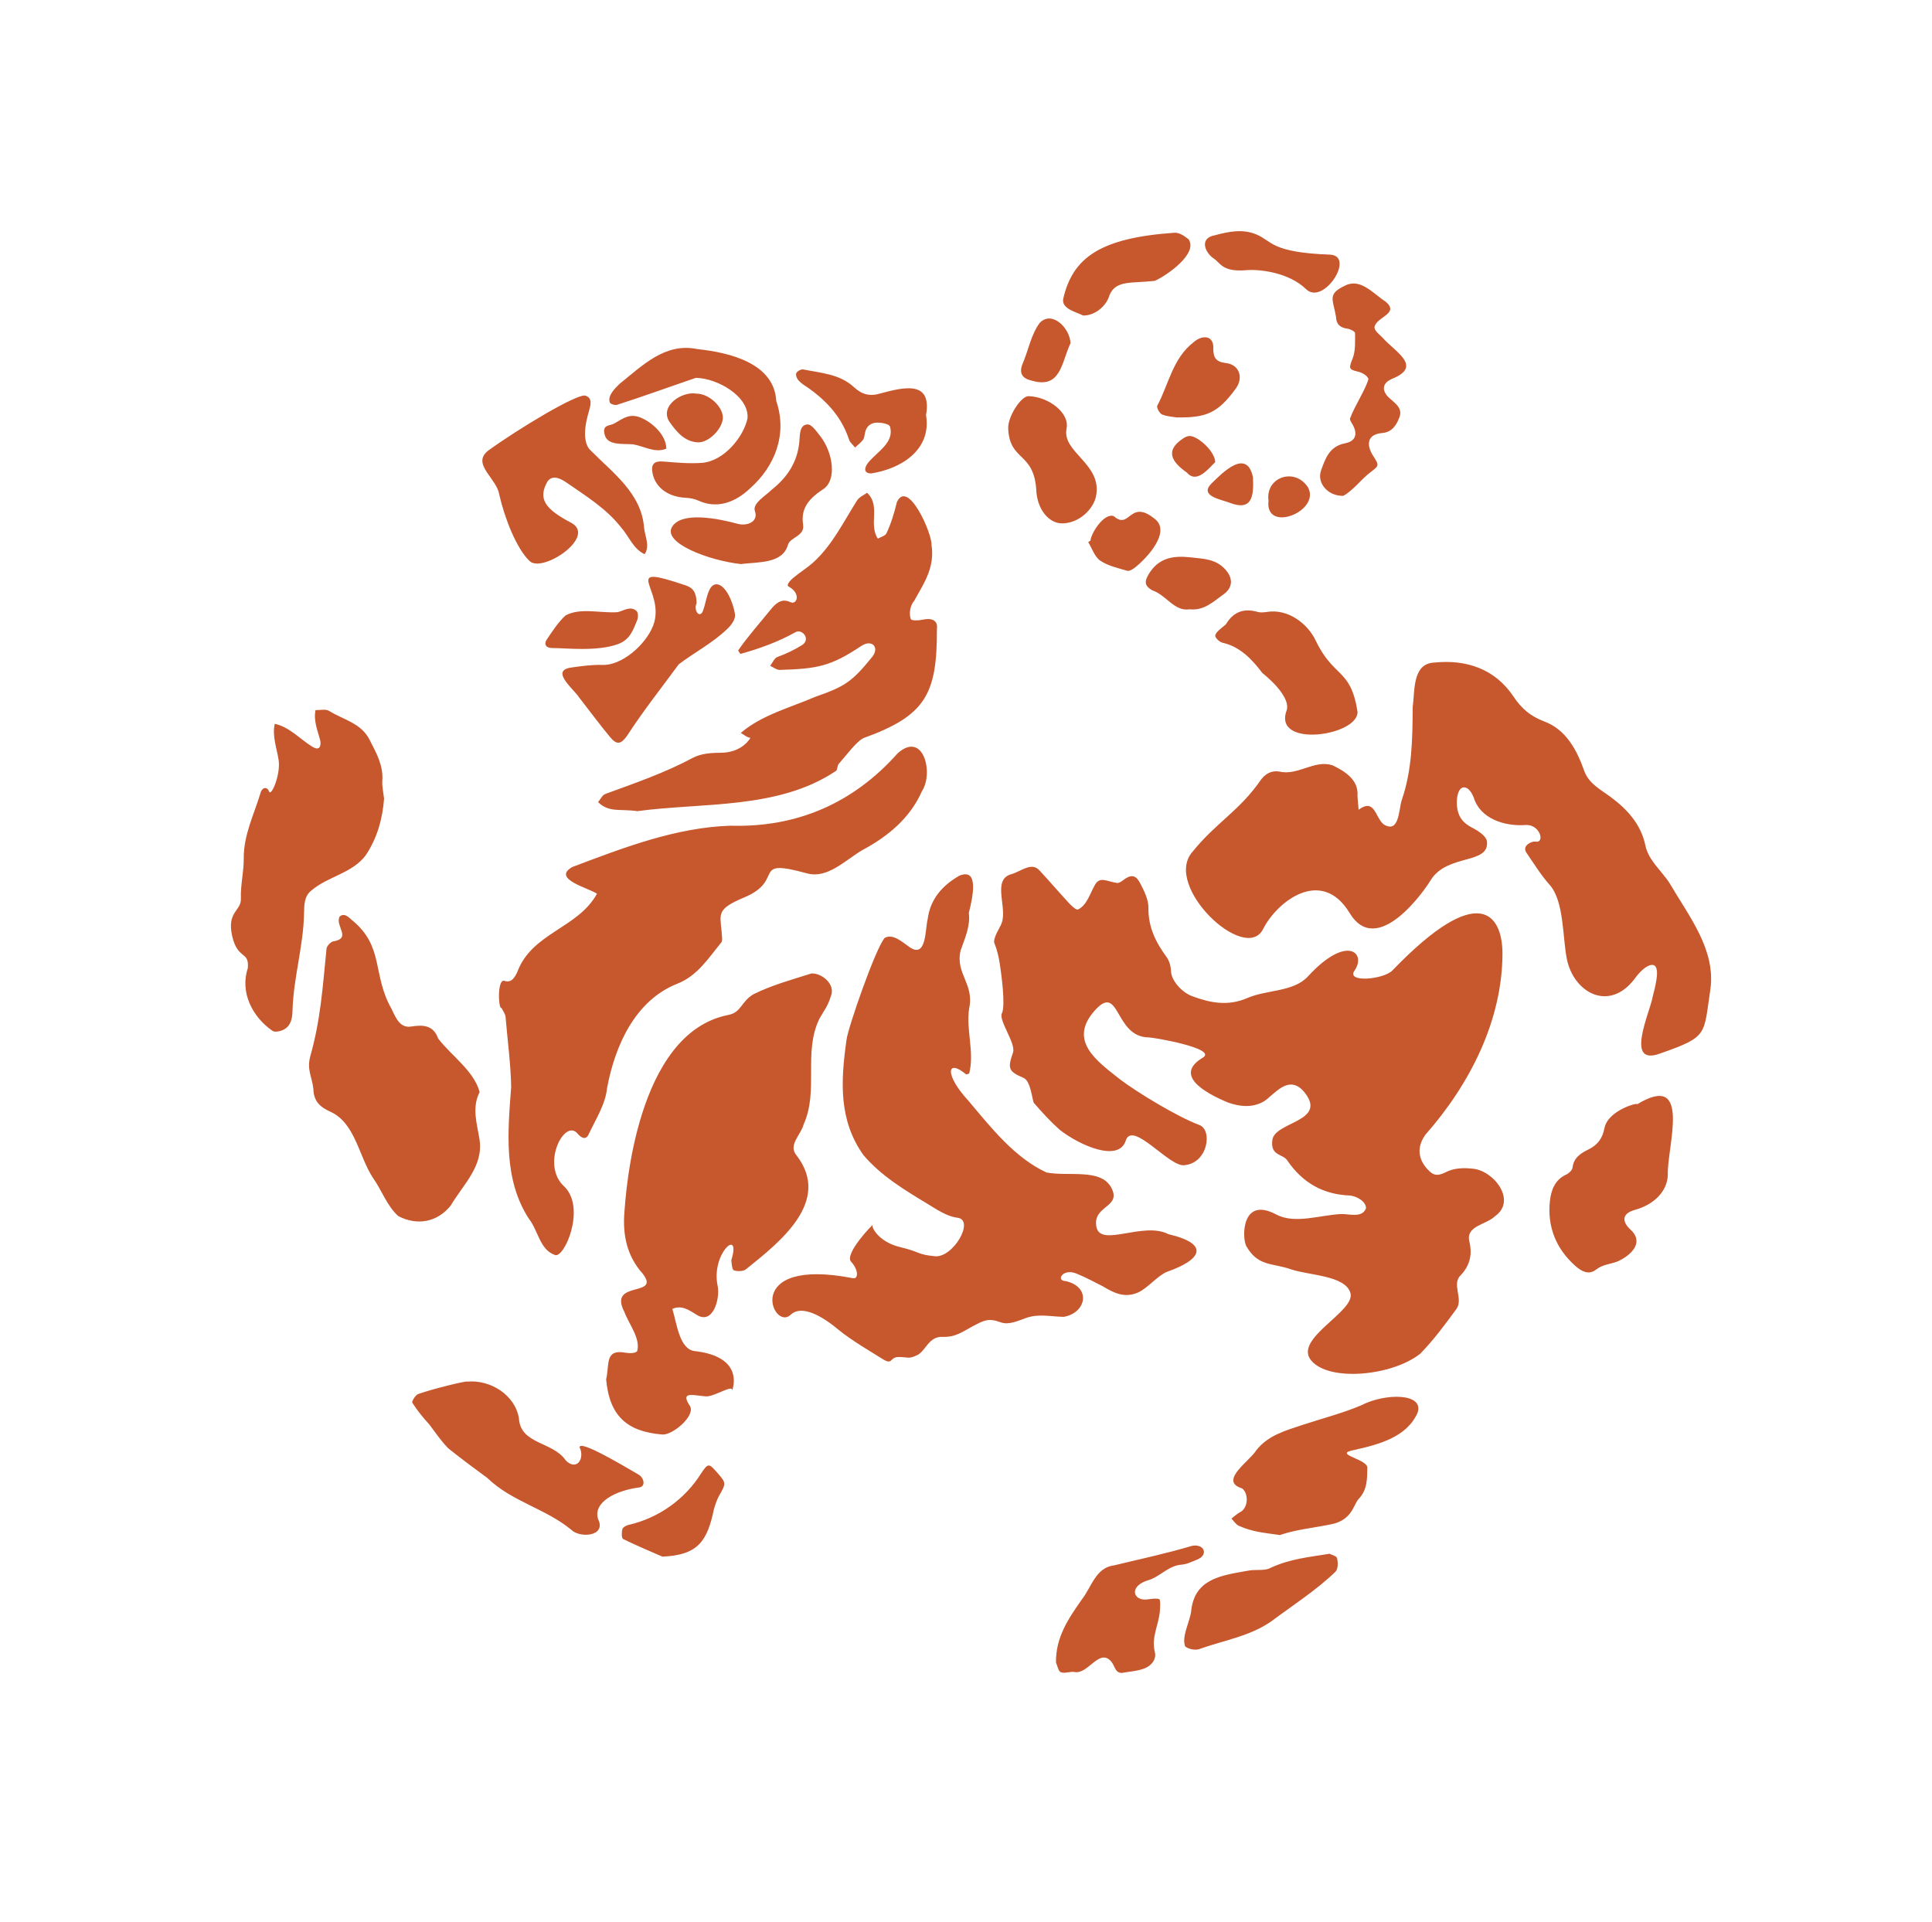 <?xml version="1.0" encoding="utf-8"?>
<!-- Generator: Adobe Illustrator 26.4.1, SVG Export Plug-In . SVG Version: 6.00 Build 0)  -->
<svg version="1.1" id="Layer_3" xmlns="http://www.w3.org/2000/svg" xmlns:xlink="http://www.w3.org/1999/xlink" x="0px" y="0px"
	 viewBox="0 0 190 189" style="enable-background:new 0 0 190 189;" xml:space="preserve">
<path style="fill:#c7572d" d="M132.73,89.79c-2.78-4.59-7.17-1.1-8.51,1.57c-1.75,3.48-9.92-4.25-6.94-7.6c2.29-2.85,4.63-4.03,6.71-7.06
	c0.44-0.59,1.02-0.94,1.78-0.83c1.87,0.45,3.44-1.17,5.25-0.62c1.21,0.57,2.59,1.43,2.48,2.96c0.01,0.4,0.06,0.79,0.11,1.42
	c1.59-1.17,1.61,0.72,2.45,1.43c1.56,0.98,1.49-1.46,1.79-2.37c1.03-2.98,1.06-6.06,1.08-9.16c0.22-1.56-0.05-4.27,2.1-4.37
	c3.21-0.34,6.02,0.66,7.79,3.31c0.84,1.25,1.69,1.95,3,2.46c2.19,0.79,3.27,2.85,4,4.94c0.49,1.25,1.61,1.78,2.62,2.54
	c1.57,1.17,2.93,2.63,3.37,4.72c0.32,1.54,1.64,2.52,2.43,3.8c1.85,3.17,4.49,6.44,3.97,10.32c-0.69,4.55-0.17,4.68-4.94,6.35
	c-3.55,1.32-1-4.05-0.74-5.58c0.15-0.55,0.28-1.11,0.37-1.68c0.38-2.31-1.15-1.51-2.17-0.05c-2.51,3.26-5.96,1.33-6.64-1.97
	c-0.43-2.1-0.26-5.7-1.69-7.3c-0.87-0.98-1.57-2.12-2.31-3.2c-0.42-0.69,0.57-1.1,0.89-1.06c1.02,0.22,0.47-1.79-1.03-1.62
	c-2,0.12-4.38-0.62-5.02-2.71c-0.59-1.53-1.79-1.36-1.65,0.85c0.11,1.04,0.59,1.66,1.52,2.13c0.57,0.29,1.32,0.78,1.43,1.3
	c0.29,2.36-3.87,1.2-5.53,3.84C140.17,87.47,135.45,94.28,132.73,89.79z M136.91,37.25c-0.89,0.38-1.07,1.02-0.44,1.74
	c0.58,0.58,1.52,1.06,1.16,2.03c-0.28,0.78-0.76,1.49-1.68,1.56c-1.59,0.13-1.55,1.25-0.92,2.23c0.64,1,0.61,0.97-0.33,1.69
	c-0.85,0.66-1.67,1.77-2.6,2.26c-1.51,0.04-2.61-1.27-2.19-2.47c0.42-1.18,0.82-2.4,2.38-2.7c1.09-0.21,1.26-0.98,0.66-1.96
	c-0.09-0.15-0.23-0.37-0.18-0.48c0.44-1.22,1.5-2.78,1.81-3.88c-0.09-0.31-0.6-0.62-0.98-0.71c-1-0.23-0.96-0.34-0.58-1.3
	c0.3-0.76,0.24-1.67,0.24-2.51c0-0.15-0.48-0.4-0.76-0.43c-0.71-0.1-1.09-0.43-1.11-1.16c-0.3-1.78-0.91-2.25,0.99-3.12
	c1.47-0.67,2.73,0.89,3.87,1.61c1.47,1.21-0.95,1.51-1.08,2.54c0,0.34,0.49,0.7,0.8,1.02C137.16,34.58,139.97,36.02,136.91,37.25z
	 M128.63,47.92c1.3,2.36-4.27,4.58-3.88,1.31C124.43,46.93,127.32,45.92,128.63,47.92z M122.57,26.57c-2.35,0.2-2.54-0.7-3.17-1.12
	c-0.94-0.62-1.46-2.04,0.06-2.31c1.38-0.37,2.75-0.66,4.13-0.07c1.51,0.64,1.42,1.76,7.19,1.97c2.57,0.1-0.63,5.05-2.33,3.4
	C126.75,26.79,123.89,26.46,122.57,26.57z M119.32,34.32c0,0.85,0.28,1.28,1.23,1.38c1.32,0.15,1.77,1.42,0.99,2.5
	c-1.79,2.47-2.97,2.89-5.85,2.85c-0.3-0.06-0.9-0.08-1.41-0.29c-0.25-0.1-0.56-0.69-0.47-0.86c1.13-2.12,1.52-4.67,3.58-6.25
	C118.26,32.88,119.41,32.98,119.32,34.32z M115.48,22.89c0.52-0.04,1.02,0.34,1.42,0.65c0.93,1.42-2.17,3.56-3.33,4.08
	c-2.34,0.26-3.83-0.09-4.46,1.41c-0.28,1.03-1.4,2.02-2.6,2c-0.51-0.31-2.19-0.62-1.94-1.68C105.5,25.36,108.17,23.4,115.48,22.89z
	 M113.49,50.97c1.81,1.27-0.75,3.98-1.92,4.88c-0.21,0.15-0.52,0.34-0.72,0.28c-0.91-0.27-1.89-0.48-2.64-0.99
	c-0.56-0.38-0.81-1.2-1.19-1.83c0.07-0.05,0.15-0.09,0.22-0.14c0.06-0.78,1.39-2.8,2.31-2.4C111.1,52.15,111.09,49.07,113.49,50.97z
	 M105.28,33.75c-0.91,1.92-0.94,4.57-3.89,3.66c-0.9-0.21-1.17-0.76-0.84-1.6c0.58-1.32,0.83-2.87,1.68-4.03
	C103.41,30.48,105.21,32.21,105.28,33.75z M99.15,42.14c-0.05-1.16,1.26-3.19,1.99-3.18c1.96,0.04,4.07,1.64,3.75,3.18
	c-0.48,2.37,3.53,3.45,2.9,6.65c-0.25,1.26-1.64,2.66-3.31,2.68c-1.37,0.02-2.51-1.45-2.57-3.32
	C101.65,44.4,99.29,45.39,99.15,42.14z M116.99,59.92c-1.51,0.24-2.28-1.4-3.66-1.86c-0.77-0.44-0.81-0.85-0.36-1.6
	c0.97-1.61,2.42-1.84,4.1-1.65c1.25,0.14,2.51,0.14,3.45,1.21c0.76,0.86,0.73,1.78-0.21,2.44
	C119.33,59.16,118.42,60.07,116.99,59.92z M116.73,46.48c-1.5-1.05-2.2-2.16-0.38-3.36c0.16-0.12,0.37-0.21,0.57-0.24
	c0.76-0.1,2.56,1.45,2.59,2.57C118.91,46,117.71,47.63,116.73,46.48z M123.22,46.93c0.09,1.81-0.05,3.37-2.27,2.52
	c-0.87-0.34-3.06-0.67-1.8-1.91C120.24,46.47,122.61,44.05,123.22,46.93z M124.15,66.19c-1.01-1.34-2.2-2.6-3.91-2.98
	c-0.29-0.08-0.64-0.38-0.73-0.65c-0.01-0.42,0.78-0.89,1.06-1.18c0.74-1.23,1.77-1.59,3.13-1.2c0.28,0.08,0.6,0.04,0.89,0
	c2.04-0.34,3.99,1.11,4.8,2.81c1.79,3.74,3.42,2.68,4.11,6.97c0.19,2.38-8.3,3.67-6.98-0.06C127.05,68.42,124.15,66.19,124.15,66.19
	z M91.07,40.82c0.57,3.43-2.48,5.3-5.42,5.74c-0.78-0.03-0.62-0.62-0.27-1.06c0.85-1.06,2.62-1.98,2.14-3.56
	c-0.09-0.25-0.8-0.38-1.23-0.38c-0.61,0-1.08,0.32-1.22,0.99c-0.05,0.23-0.06,0.51-0.19,0.69c-0.22,0.29-0.52,0.52-0.79,0.77
	c-0.2-0.26-0.49-0.48-0.59-0.77c-0.69-2.12-2.07-3.68-3.83-4.96c-0.51-0.39-1.45-0.81-1.38-1.55c0.07-0.2,0.48-0.44,0.69-0.4
	c1.75,0.35,3.61,0.45,5.01,1.75c0.79,0.73,1.58,0.93,2.63,0.6C88.94,38.06,91.67,37.41,91.07,40.82z M68.46,38.71
	c1.24-0.02,2.62,1.26,2.63,2.35c0,1.06-1.38,2.51-2.49,2.44c-1.31-0.08-2.09-1.07-2.78-2.04C64.84,39.88,67.13,38.46,68.46,38.71z
	 M73.75,48.04c-1.42,1.35-3.22,2.04-5.07,1.19c-0.39-0.18-0.86-0.26-1.29-0.28c-1.67-0.09-2.92-0.99-3.21-2.38
	c-0.19-0.94,0.15-1.26,1.08-1.18c1.25,0.1,2.51,0.22,3.75,0.13c2.21-0.16,4.13-2.59,4.5-4.37c0.2-2.15-2.97-3.97-5.08-3.99
	c-2.58,0.88-5.15,1.82-7.75,2.65c-0.2,0.06-0.59-0.05-0.7-0.21c-0.27-0.68,0.5-1.41,0.95-1.85c2.27-1.82,4.49-4.08,7.65-3.42
	c3.08,0.33,7.55,1.34,7.76,5.1C77.44,42.66,76.25,45.83,73.75,48.04z M60.32,41.69c0.68-0.34,1.37-0.99,2.36-0.73
	c0.99,0.25,2.82,1.56,2.85,3.16c-1.1,0.47-2.16-0.23-3.25-0.42c-1.02-0.09-2.49,0.14-2.8-0.9S59.94,41.88,60.32,41.69z M58.11,44.32
	c2.19,2.21,4.97,4.2,5.23,7.57c0.09,0.9,0.6,1.76,0.06,2.61c-1.13-0.51-1.55-1.77-2.34-2.66c-1.45-1.84-3.42-3.05-5.31-4.36
	c-0.65-0.45-1.43-0.81-1.91-0.13c-0.97,1.72-0.23,2.71,2.33,4.06c2.56,1.36-2.8,4.97-4.08,3.77c-1.28-1.2-2.45-4.18-2.99-6.54
	c-0.12-0.77-0.74-1.48-1.2-2.17c-0.58-0.87-0.69-1.51,0.1-2.15c2.95-2.14,8.81-5.67,9.58-5.41s0.46,1.04,0.32,1.59
	C57.92,40.51,56.94,43.28,58.11,44.32z M78.23,62.17c-1.69,0.95-3.55,1.62-5.42,2.14c-0.07-0.11-0.15-0.23-0.22-0.34
	c0.97-1.41,2.12-2.68,3.19-4.01c0.5-0.62,1.09-1.16,1.93-0.75c0.67,0.33,1.1-0.86-0.16-1.53c-0.27-0.14,0.2-0.63,0.41-0.81
	c0.66-0.56,1.41-1.01,2.05-1.59c1.87-1.71,2.95-3.98,4.28-6.07c0.21-0.33,0.65-0.51,0.98-0.75c1.37,1.27,0.12,3.1,1.06,4.51
	c0.29-0.17,0.71-0.26,0.84-0.51c0.47-0.98,0.78-2.05,1.04-3.1c1.08-2.28,3.46,3.09,3.4,4.23c0.34,2.23-0.76,3.79-1.71,5.5
	c-0.4,0.46-0.52,1.26-0.33,1.79c0.08,0.17,0.74,0.15,1.11,0.07c0.92-0.21,1.57,0.03,1.46,0.87c0.02,6.41-1.06,8.55-7.24,10.77
	c-0.7,0.37-1.61,1.61-2.43,2.55c-0.14,0.16-0.1,0.59-0.27,0.68c-5.66,3.8-13.09,3.08-19.53,3.95c-1.67-0.25-2.78,0.17-3.85-0.89
	c0.23-0.28,0.42-0.7,0.71-0.8c2.92-1.07,5.86-2.08,8.62-3.56c0.77-0.41,1.78-0.49,2.68-0.49c2.21,0,2.97-1.47,2.97-1.47
	c-0.32-0.02-0.63-0.31-0.95-0.48c2.04-1.76,4.86-2.49,7.32-3.55c2.95-1.03,3.61-1.48,5.59-3.91c0.78-0.95-0.01-1.79-1.05-1.1
	c-3.03,2.02-4.33,2.25-8.02,2.36c-0.31,0.01-0.63-0.26-0.95-0.4c0.23-0.3,0.41-0.76,0.71-0.87c0.86-0.31,1.66-0.7,2.41-1.16
	C79.78,62.88,78.9,61.8,78.23,62.17z M74.24,50.26c-0.27-0.77,1.1-1.53,1.64-2.09c1.58-1.25,2.58-2.78,2.74-4.84
	c0.05-0.61,0.01-1.57,0.81-1.59c0.43-0.01,0.93,0.78,1.32,1.26c1.13,1.51,1.6,4.21,0.19,5.12c-1.68,1.09-2.16,2.11-1.96,3.48
	c0.17,1.15-1.27,1.21-1.49,1.98c-0.53,1.86-2.83,1.67-4.64,1.89c-3.16-0.35-7.7-2.08-6.76-3.65s4.6-0.81,6.45-0.31
	C73.43,51.76,74.62,51.34,74.24,50.26z M60.81,63.33c-2.1,0.78-5.2,0.39-6.51,0.4c-0.6,0-0.85-0.37-0.51-0.87
	c0.56-0.81,1.1-1.67,1.82-2.33c1.46-0.81,3.5-0.2,5.13-0.33c0.63-0.14,1.27-0.67,1.88-0.09c0.15,0.19,0.15,0.63,0.04,0.89
	C62.27,61.94,61.97,62.89,60.81,63.33z M67.44,57.57c0.76,0.25,1.04,0.74,1.07,1.73c-0.34,0.77,0.32,1.56,0.62,0.78
	c0.36-0.92,0.46-2.65,1.35-2.62c0.89,0.03,1.66,1.83,1.81,3.02c0.03,0.45-0.4,1.04-0.79,1.39c-1.42,1.37-3.21,2.29-4.75,3.46
	c-1.7,2.32-3.49,4.57-5.05,6.98c-0.65,0.92-1.04,0.98-1.74,0.13c-1.03-1.25-1.99-2.55-2.99-3.83c-0.54-0.86-2.94-2.68-0.76-2.97
	c1.01-0.14,2.03-0.28,3.05-0.25c1.86,0.06,4.19-1.91,4.97-3.85C65.58,58.02,60.67,55.28,67.44,57.57z M55.51,116.7
	c2.13,2.1,0,7.06-0.93,6.72c-1.51-0.52-1.65-2.42-2.57-3.57c-2.52-3.9-2.07-8.54-1.74-12.95c-0.04-2.3-0.36-4.59-0.55-6.89
	c-0.03-0.31-0.26-0.6-0.4-0.89c-0.31,0.19-0.45-2.91,0.3-2.66c0.7,0.23,1.02-0.37,1.26-0.89c1.44-3.85,5.94-4.26,7.83-7.68
	c-0.82-0.57-4.5-1.46-2.42-2.63c5.01-1.89,10.13-3.88,15.54-4.06c6.56,0.2,12.1-2.23,16.45-7.12c2.53-2.26,3.57,1.95,2.38,3.74
	c-1.18,2.67-3.38,4.46-5.89,5.8c-1.69,1.01-3.4,2.81-5.4,2.27c-5.64-1.55-2.1,0.65-6.15,2.35c-2.73,1.15-2.43,1.56-2.25,3.39
	c-0.01,0.36,0.14,0.84-0.04,1.06c-1.26,1.53-2.35,3.28-4.32,4.05c-4.16,1.64-6.14,6.12-6.91,10.27c-0.15,1.57-1.12,3.07-1.82,4.56
	c-0.27,0.58-0.73,0.32-1.07-0.08C55.52,109.91,53.13,114.58,55.51,116.7z M47.17,107.39c-0.79,1.56-0.26,3.11-0.01,4.67
	c0.39,2.63-1.57,4.37-2.83,6.49c-1.31,1.64-3.29,2.02-5.16,1.04c-1.1-0.97-1.64-2.57-2.5-3.77c-1.38-2.1-1.73-5.36-4.15-6.48
	c-1.02-0.45-1.69-1.04-1.7-2.27c-0.17-1.3-0.65-1.87-0.31-3.18c1.04-3.67,1.22-6.85,1.6-10.58c0.02-0.27,0.38-0.66,0.65-0.73
	c1.86-0.31,0.19-1.48,0.63-2.43c0.44-0.4,0.83-0.02,1.21,0.32c3.22,2.62,1.97,5.34,3.91,8.75c0.45,0.97,0.86,1.9,1.93,1.73
	c1.14-0.18,2.18-0.16,2.65,1.18C44.39,103.83,46.59,105.28,47.17,107.39z M22.83,92.03c-0.54-2.41,0.92-2.44,0.86-3.67
	c-0.05-1.3,0.29-2.62,0.28-3.93c-0.02-2.33,1.02-4.35,1.66-6.48c0.18-0.58,0.67-0.58,0.83-0.12c0.2,0.57,1.16-1.66,0.94-3.09
	c-0.18-1.19-0.65-2.34-0.38-3.56c1.44,0.31,2.43,1.46,3.64,2.22c0.6,0.4,0.93,0.2,0.85-0.51c-0.25-1.01-0.7-1.97-0.48-3.06
	c0.45,0.02,1-0.13,1.33,0.08c1.38,0.86,3.14,1.19,3.97,2.81c0.65,1.28,1.38,2.52,1.27,4.05c-0.04,0.56,0.1,1.13,0.17,1.77
	c-0.15,1.96-0.66,3.86-1.81,5.58c-1.34,1.77-3.67,2.05-5.31,3.43c-0.75,0.57-0.73,1.45-0.75,2.3c-0.06,3.15-1.03,6.29-1.13,9.44
	c-0.02,0.75-0.1,1.55-0.86,1.96c-0.32,0.17-0.9,0.29-1.12,0.12c-1.97-1.36-3.21-3.79-2.42-6.15C24.53,93.46,23.37,94.44,22.83,92.03
	z M65.14,153.08c-1.04-0.46-2.47-1.05-3.86-1.73c-0.16-0.08-0.16-0.67-0.07-0.98c0.06-0.19,0.41-0.38,0.65-0.42
	c2.94-0.68,5.52-2.53,7.1-5.07c0.66-0.97,0.74-1.01,1.51-0.13c0.97,1.1,0.96,1.09,0.25,2.34c-0.23,0.41-0.37,0.87-0.51,1.32
	C69.56,151.58,68.62,152.94,65.14,153.08z M58.81,149.37c0.87,1.73-1.78,1.92-2.63,1.07c-2.54-2.1-5.83-2.75-8.26-5.1
	c-1.25-0.91-2.49-1.84-3.7-2.8c-0.6-0.46-1.9-2.35-2.01-2.47c-0.61-0.66-1.18-1.37-1.66-2.12c-0.08-0.13,0.3-0.76,0.58-0.86
	c1.57-0.55,4.79-1.32,4.81-1.22c2.29-0.21,4.7,1.31,5.09,3.58c0.13,2.62,3.34,2.29,4.61,4.17c1.07,1.08,1.9-0.18,1.36-1.29
	c0-0.78,4.48,1.92,5.81,2.69c0.54,0.32,0.71,1.18,0.04,1.26C60.59,146.57,58.31,147.71,58.81,149.37z M67.84,138.25
	c0.62,0.94-1.7,2.93-2.74,2.82c-3.4-0.29-5.16-1.78-5.49-5.42c0.35-1.46-0.17-3.01,1.91-2.62c0.38,0.06,0.95,0.07,1.14-0.15
	c0.36-1.25-0.82-2.67-1.25-3.85c-1.67-3.19,3.63-1.4,1.8-3.77c-1.58-1.76-1.99-3.86-1.8-6.11c0.13-1.57,1.06-17.55,10.22-19.34
	c1.29-0.25,1.26-1.33,2.46-2.03c1.8-0.9,3.79-1.44,5.71-2.05c1.01-0.05,2.4,1.06,1.91,2.24c-0.35,1.08-0.58,1.24-1.13,2.22
	c-1.61,3.31-0.04,7.04-1.55,10.39c-0.26,1.03-1.57,2.03-0.69,3.05c3.47,4.51-1.65,8.52-4.94,11.16c-0.24,0.24-0.85,0.26-1.22,0.14
	c-0.18-0.05-0.23-0.65-0.26-1c1.02-3.31-2.04-0.65-1.34,2.55c0.25,1.23-0.47,3.89-2.11,2.79c-0.76-0.47-1.45-0.95-2.35-0.55
	c0.46,1.49,0.69,3.98,2.22,4.15c3.71,0.42,4.2,2.4,3.63,3.98c0.32-0.89-1.73,0.55-2.56,0.47C68.18,137.23,66.86,136.77,67.84,138.25
	z M77.75,129.3c-1.75,1.69-4.89-5.74,6.13-3.6c0.57,0.11,0.54-0.86-0.18-1.62c-0.72-0.77,2.26-3.83,2.12-3.6
	c-0.14,0.23,0.63,1.67,2.7,2.16c2.07,0.5,1.62,0.72,3.42,0.9c1.8,0.18,3.97-3.58,2.21-3.79c-1.03-0.12-2.04-0.82-2.98-1.39
	c-2.25-1.36-4.52-2.73-6.26-4.77c-2.42-3.42-2.25-7.16-1.66-11.34c0.15-1.2,2.87-9.04,3.76-10.02c0.83-0.46,1.8,0.48,2.48,0.94
	c1.64,1.09,1.49-1.82,1.74-2.78c0.26-2,1.46-3.32,3.11-4.27c2.02-0.84,1.28,2.28,0.94,3.65c0.16,1.33-0.39,2.49-0.81,3.7
	c-0.54,2.29,1.36,3.26,0.84,5.7c-0.33,2.1,0.55,4.31,0,6.41c-0.1,0.03-0.19,0.05-0.29,0.08c-1.92-1.61-2.16,0.02,0.22,2.59
	c2.21,2.63,4.55,5.61,7.67,7.05c2.11,0.43,5.36-0.44,6.38,1.5c1.05,1.97-1.85,1.72-1.47,3.83c0.38,2.11,4.61-0.55,7.09,0.74
	c4.09,0.96,3.29,2.5-0.14,3.7c-0.94,0.38-1.93,1.64-2.86,2.04c-1.31,0.56-2.34,0.06-3.45-0.61c-0.78-0.4-1.66-0.87-2.58-1.25
	c-1.36-0.57-2.08,0.71-1.09,0.73c2.58,0.58,2.04,3.14-0.18,3.52c-1.37-0.03-2.46-0.32-3.67,0.1c-0.8,0.28-1.73,0.73-2.52,0.44
	c-1.22-0.45-1.65-0.19-2.69,0.35s-1.71,1.13-3.06,1.08c-1.35-0.05-1.63,1.4-2.48,1.8c-0.86,0.41-0.86,0.18-1.8,0.18
	c-0.95,0-0.54,0.86-1.62,0.18c-1.08-0.68-3.08-1.84-4.33-2.88C80.32,128.99,78.64,128.44,77.75,129.3z M105.68,164.43
	c-0.45-0.08-0.96,0.17-1.35,0.02c-0.25-0.09-0.33-0.62-0.48-0.95c-0.04-2.48,1.23-4.34,2.53-6.19c0.99-1.26,1.36-3.15,3.19-3.37
	c2.55-0.62,5.16-1.17,7.66-1.92c1.19-0.23,1.66,0.88,0.51,1.35c-0.5,0.2-1.01,0.46-1.53,0.5c-1.31,0.09-2.11,1.18-3.28,1.53
	c-1.81,0.54-1.56,1.84-0.42,1.9c0.44,0.03,1.03-0.18,1.49-0.04c0.14,0.04,0.1,0.82,0.06,1.25c-0.13,1.32-0.85,2.53-0.49,3.95
	c0.19,0.73-0.36,1.37-1.03,1.62c-0.72,0.27-1.52,0.31-2.23,0.44c-0.72-0.02-0.63-0.78-1.15-1.25
	C108.03,162.21,106.98,164.67,105.68,164.43z M110.71,112.17c-0.69,2.15-4.47,0.51-6.49-1.06c-0.91-0.81-1.73-1.71-2.53-2.63
	c-0.18-0.2-0.29-2.16-1.03-2.48c-1.48-0.63-1.59-0.92-1.04-2.48c0.32-0.89-1.44-3.18-1.09-3.87c0.38-0.75-0.07-3.97-0.2-4.82
	c-0.11-0.7-0.26-1.4-0.53-2.05c-0.21-0.5,0.63-1.69,0.7-1.99c0.59-1.49-0.92-4.18,0.85-4.79c1-0.24,2.05-1.28,2.85-0.43
	c1,1.07,1.95,2.19,2.95,3.27c0.25,0.26,0.68,0.67,0.87,0.6c0.91-0.45,1.19-1.64,1.69-2.47c0.48-0.8,1.14-0.28,2.15-0.14
	c0.19,0.03,0.44-0.15,0.62-0.29c0.69-0.53,1.19-0.53,1.6,0.23c0.41,0.77,0.87,1.67,0.86,2.5c-0.03,1.91,0.73,3.41,1.8,4.87
	c0.28,0.38,0.41,0.95,0.43,1.43c0.03,0.79,0.97,1.99,2.08,2.4c1.78,0.66,3.52,1,5.41,0.18c1.94-0.84,4.54-0.58,5.97-2.13
	c3.84-4.18,5.78-2.29,4.58-0.57c-0.86,1.22,2.87,0.88,3.73-0.02c8.59-8.91,10.79-5.43,10.82-1.69c-0.01,6.66-3.25,12.94-7.58,17.85
	c-1.26,1.76-0.15,3.08,0.42,3.61c0.54,0.51,1.01,0.36,1.68,0.03c0.69-0.34,1.61-0.4,2.4-0.31c2.11,0.05,4.58,3.11,2.34,4.69
	c-0.9,0.87-2.94,0.92-2.5,2.56c0.28,1.23,0.02,2.29-0.85,3.22c-0.97,0.89,0.29,2.34-0.45,3.35c-1.11,1.52-2.24,3.05-3.55,4.39
	c-2.78,2.2-9.01,2.78-10.74,0.64c-1.73-2.14,4.38-4.79,3.88-6.6c-0.48-1.75-4.06-1.73-5.87-2.35c-1.8-0.63-3.22-0.25-4.37-2.27
	c-0.44-0.78-0.5-4.95,2.93-3.12c1.83,0.98,4.3,0.06,6.4-0.04c0.81-0.02,2.07,0.42,2.44-0.57c0-0.7-0.96-1.19-1.58-1.25
	c-2.66-0.1-4.68-1.27-6.17-3.46c-0.44-0.66-1.68-0.41-1.46-2.01c0.25-1.79,5.37-1.79,3.22-4.6c-1.59-2.07-3.11,0.26-4.07,0.82
	c-1.12,0.65-2.36,0.51-3.5,0.11c-2.48-1.03-5.3-2.74-2.5-4.41c1.56-0.92-5.04-2.03-5.32-2c-3.42-0.04-2.8-5.51-5.35-2.58
	c-2.55,2.93,0.23,4.89,2.57,6.73c1.7,1.29,5.67,3.69,7.76,4.46c1.33,0.49,0.87,3.77-1.49,3.96
	C114.98,114.76,111.36,110.14,110.71,112.17z M116.55,161.91c-0.36-0.96,0.45-2.4,0.59-3.43c0.31-3.24,2.97-3.55,5.62-4.02
	c0.73-0.15,1.61,0.06,2.2-0.28c1.92-0.88,3.69-1.04,5.79-1.38c0.19,0.1,0.69,0.21,0.74,0.43c0.1,0.42,0.11,1.06-0.14,1.32
	c-1.89,1.83-4.15,3.27-6.25,4.84c-2.11,1.52-4.8,1.93-7.21,2.8C117.49,162.3,116.87,162.17,116.55,161.91z M122.15,146.37
	c-2.35-0.72,0.79-2.71,1.39-3.74c1.17-1.49,2.88-1.94,4.55-2.5c1.93-0.64,3.92-1.14,5.78-1.93c2.32-1.21,6.21-1.23,5.54,0.73
	c-1.06,2.42-3.85,3.13-6.26,3.67c-2.15,0.41,1.34,0.87,1.32,1.74c-0.02,1.07,0,2.17-0.83,3.04c-0.2,0.21-0.33,0.5-0.46,0.76
	c-0.5,1.05-1.25,1.6-2.47,1.8c-1.58,0.32-3.32,0.49-4.84,1.02c-1.55-0.23-2.64-0.29-4.04-0.91c-0.29-0.14-0.49-0.47-0.73-0.71
	c0.29-0.22,0.57-0.48,0.87-0.64C122.79,148.27,122.79,146.84,122.15,146.37z M152.42,118.14c0.11-1.03,0.46-2.12,1.61-2.63
	c0.26-0.12,0.59-0.43,0.62-0.68c0.11-1,0.83-1.43,1.58-1.8c0.88-0.43,1.36-1.08,1.55-2.05c0.34-1.9,3.69-2.67,3.17-2.35
	c5.54-3.4,2.95,4.25,3.07,6.94c-0.07,1.61-1.36,2.89-3.23,3.41c-1.16,0.32-1.37,1.01-0.53,1.86c1.55,1.32,0.13,2.63-1.2,3.22
	c-0.7,0.27-1.46,0.28-2.12,0.81c-0.7,0.55-1.44,0.14-2.03-0.39C153.02,122.79,152.16,120.63,152.42,118.14z"/>
</svg>
